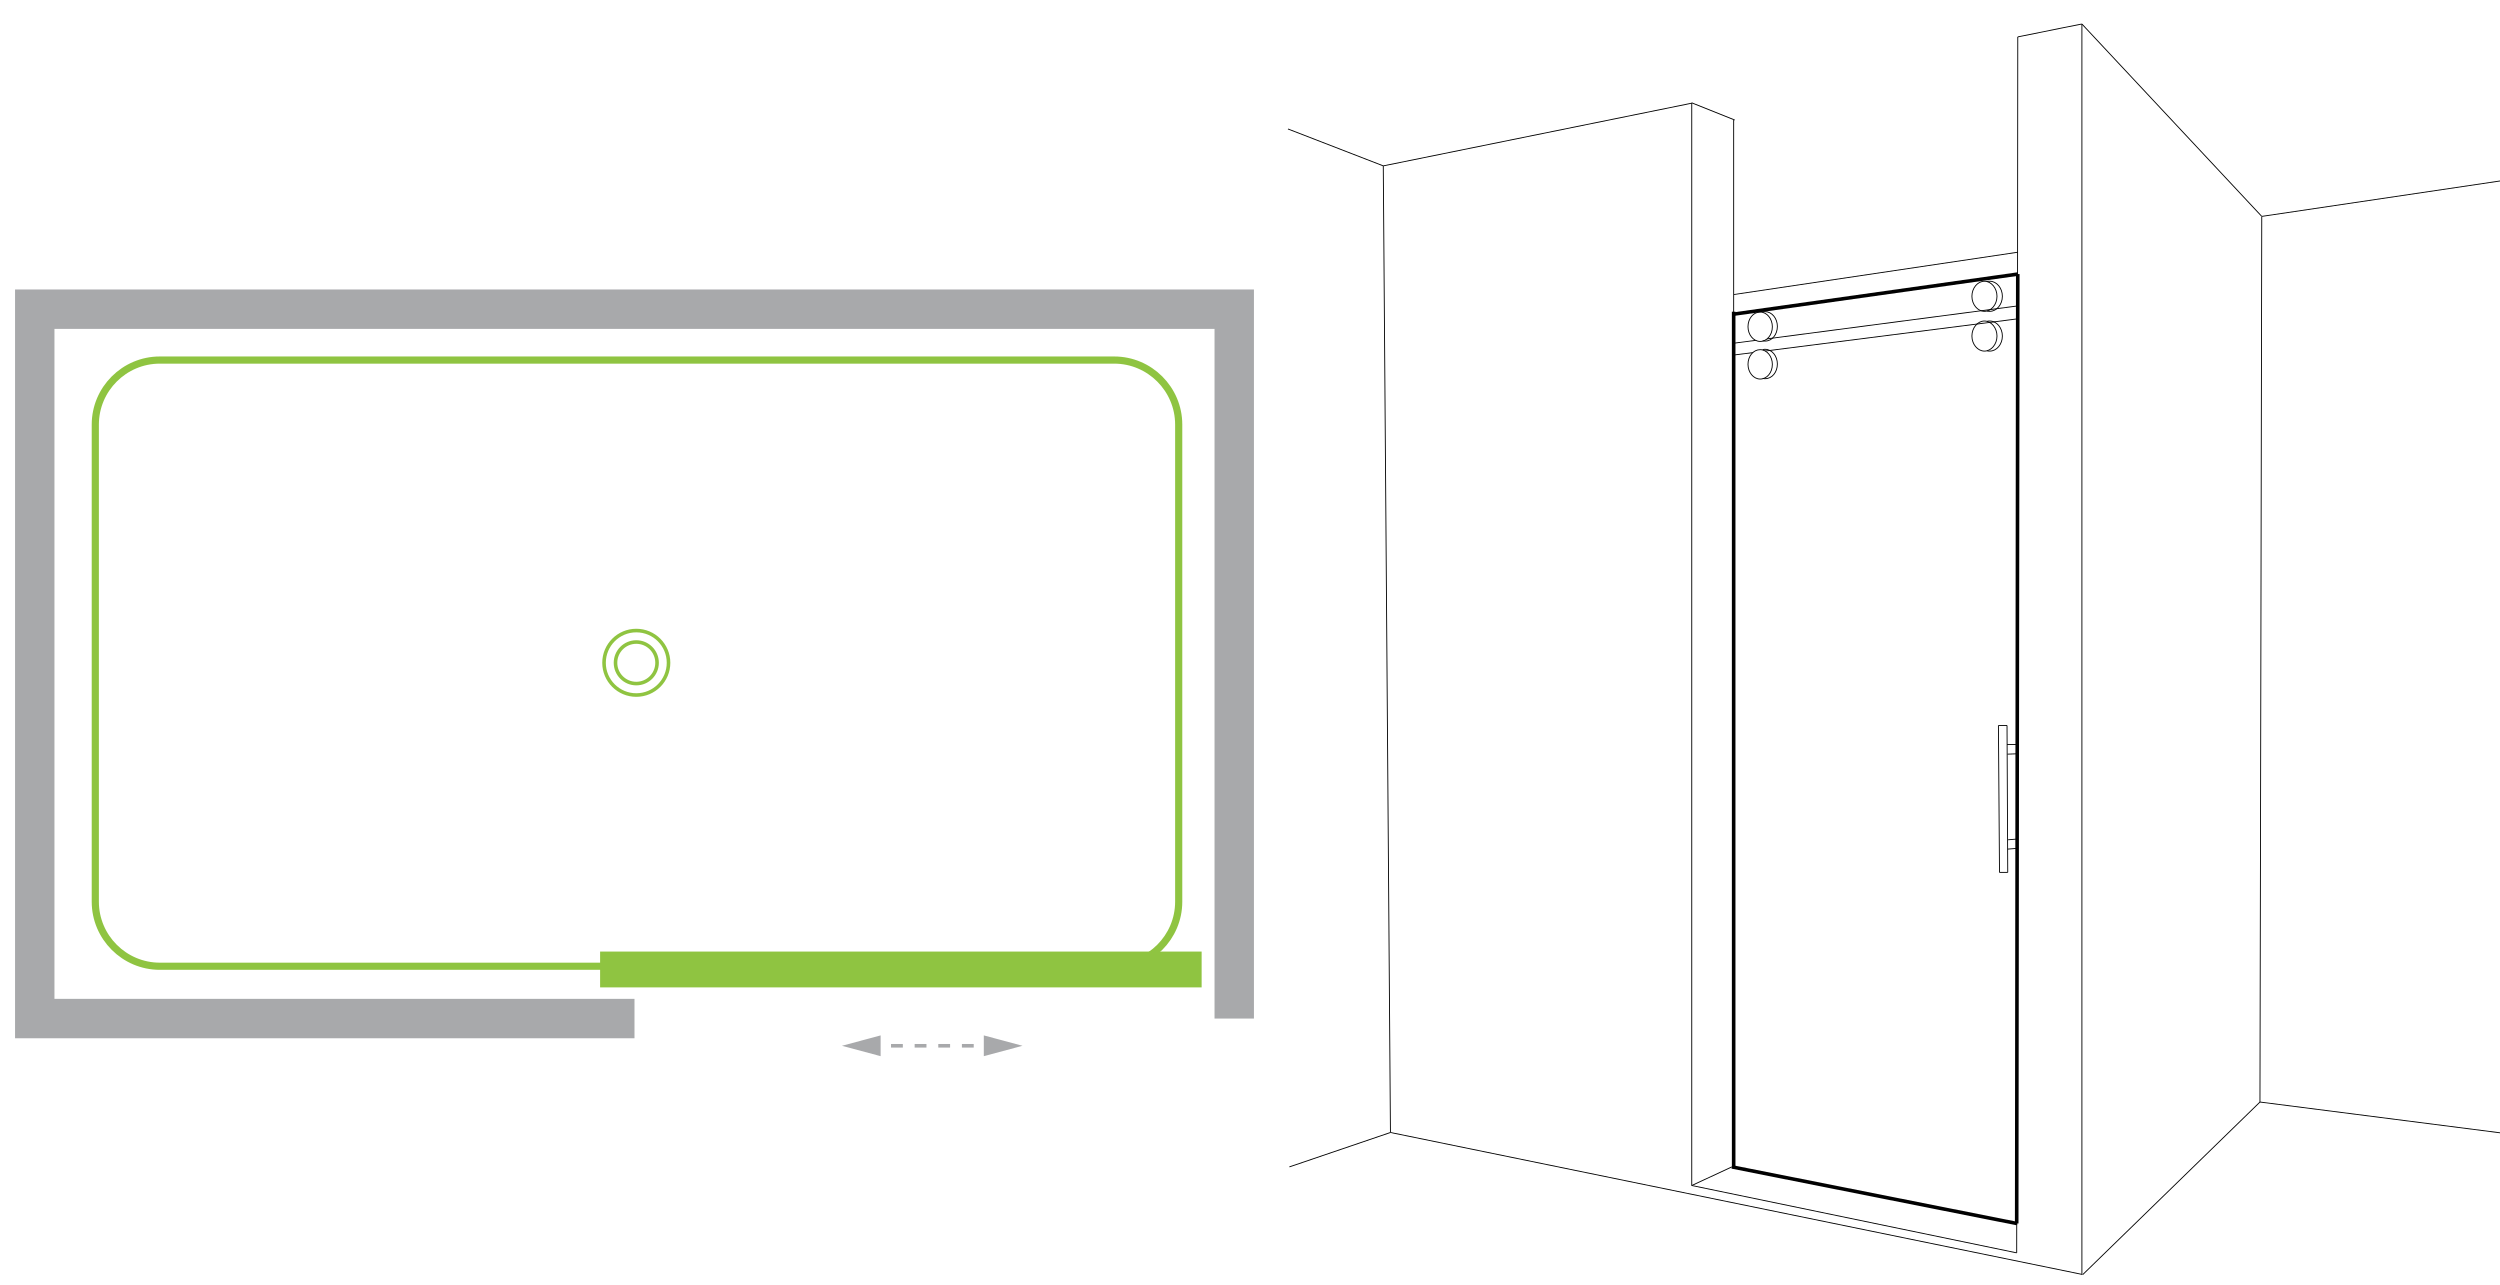 <?xml version="1.0" encoding="UTF-8"?>
<!-- Generator: Adobe Illustrator 26.0.2, SVG Export Plug-In . SVG Version: 6.00 Build 0)  -->
<svg xmlns="http://www.w3.org/2000/svg" xmlns:xlink="http://www.w3.org/1999/xlink" version="1.1" id="Layer_1" x="0px" y="0px" viewBox="0 0 697.8 358.7" style="enable-background:new 0 0 697.8 358.7;" xml:space="preserve">
<style type="text/css">
	.st0{fill:#FFFFFF;}
	.st1{fill:none;stroke:#8FC441;stroke-width:10;stroke-miterlimit:10;}
	.st2{fill:none;stroke:#A8A9AB;stroke-width:11;stroke-miterlimit:10;}
	.st3{fill:none;stroke:#8FC441;stroke-width:2;stroke-miterlimit:10;}
	.st4{fill:none;stroke:#010101;stroke-width:0.251;}
	.st5{fill:none;stroke:#010101;stroke-width:0.25;}
	.st6{fill:#FFFFFF;stroke:#010101;stroke-width:0.251;}
	.st7{fill:none;stroke:#010101;}
	.st8{fill:none;stroke:#A8A9AB;stroke-miterlimit:10;}
	.st9{fill:none;stroke:#A8A9AB;stroke-miterlimit:10;stroke-dasharray:3.298,3.298;}
	.st10{fill:#A8A9AB;}
	.st11{fill:none;stroke:#8FC441;stroke-miterlimit:10;}
	.st12{display:none;}
</style>
<rect x="-1.9" y="-0.7" class="st0" width="701.5" height="361.3"></rect>
<image style="display:none;overflow:visible;" width="1920" height="1080" transform="matrix(1 0 0 1 -902.936 -297.925)">
</image>
<line class="st1" x1="167.5" y1="270.6" x2="335.4" y2="270.6"></line>
<path class="st2" d="M177.1,284.3"></path>
<path class="st2" d="M339,284.3"></path>
<polyline class="st2" points="177.1,284.3 9.7,284.3 9.7,86.3 344.5,86.3 344.5,284.3 "></polyline>
<g>
	<path class="st3" d="M329,251.7c0,9.9-8.1,18-18,18H44.6c-9.9,0-18-8.1-18-18V118.5c0-9.9,8.1-18,18-18H311c9.9,0,18,8.1,18,18   V251.7z"></path>
</g>
<g>
	<path class="st4" d="M550.4,82.7c0-2.3,1.6-4.2,3.5-4.2c1.9,0,3.5,1.9,3.5,4.2c0,2.3-1.6,4.2-3.5,4.2C552,86.9,550.4,85,550.4,82.7   z"></path>
	<path class="st4" d="M554.6,78.6c0.2-0.1,0.5-0.1,0.8-0.1c1.9,0,3.5,1.9,3.5,4.2c0,2.3-1.6,4.2-3.5,4.2c-0.3,0-0.5,0-0.8-0.1"></path>
	<path class="st4" d="M550.4,93.8c0-2.3,1.6-4.2,3.5-4.2c1.9,0,3.5,1.9,3.5,4.2c0,2.3-1.6,4.2-3.5,4.2C552,98,550.4,96.1,550.4,93.8   z"></path>
	<path class="st4" d="M554.6,89.7c0.2-0.1,0.5-0.1,0.8-0.1c1.9,0,3.5,1.9,3.5,4.2c0,2.3-1.6,4.2-3.5,4.2c-0.3,0-0.5,0-0.8-0.1"></path>
	<line class="st5" x1="483.9" y1="99.1" x2="563.1" y2="89"></line>
	<line class="st5" x1="483.9" y1="95.8" x2="563.1" y2="85.4"></line>
	<path class="st6" d="M487.9,101.7c0-2.3,1.5-4.1,3.4-4.1c1.9,0,3.4,1.9,3.4,4.1c0,2.3-1.5,4.1-3.4,4.1   C489.4,105.8,487.9,103.9,487.9,101.7z"></path>
	<path class="st4" d="M492,97.6c0.2-0.1,0.5-0.1,0.7-0.1c1.9,0,3.4,1.9,3.4,4.1c0,2.3-1.5,4.1-3.4,4.1c-0.3,0-0.5,0-0.7-0.1"></path>
	<path class="st6" d="M487.9,91.2c0-2.3,1.5-4.1,3.4-4.1c1.9,0,3.4,1.9,3.4,4.1c0,2.3-1.5,4.1-3.4,4.1   C489.4,95.3,487.9,93.4,487.9,91.2z"></path>
	<path class="st4" d="M492,87.1c0.2-0.1,0.5-0.1,0.7-0.1c1.9,0,3.4,1.9,3.4,4.1c0,2.3-1.5,4.1-3.4,4.1c-0.3,0-0.5,0-0.7-0.1"></path>
	<line class="st5" x1="484" y1="82.2" x2="563.2" y2="70.4"></line>
	<line class="st5" x1="386.1" y1="46.3" x2="359.5" y2="36"></line>
	<line class="st5" x1="386.1" y1="46.3" x2="388.1" y2="316.1"></line>
	<line class="st5" x1="472.2" y1="28.7" x2="472.2" y2="330.9"></line>
	<line class="st5" x1="472.2" y1="330.9" x2="562.9" y2="349.7"></line>
	<line class="st5" x1="581.1" y1="355.7" x2="388.1" y2="316.1"></line>
	<line class="st7" x1="483.4" y1="325.7" x2="562.9" y2="341.5"></line>
	<line class="st5" x1="483.4" y1="325.7" x2="472.2" y2="330.9"></line>
	<line class="st7" x1="483.9" y1="87" x2="483.9" y2="325.7"></line>
	<line class="st5" x1="483.9" y1="33.5" x2="483.9" y2="99.1"></line>
	<line class="st7" x1="483.8" y1="87.7" x2="563.2" y2="76.5"></line>
	<line class="st5" x1="388.1" y1="316.1" x2="359.9" y2="325.7"></line>
	<line class="st5" x1="562.9" y1="341.9" x2="562.9" y2="338.5"></line>
	<line class="st4" x1="563.2" y1="10.3" x2="562.9" y2="349.7"></line>
	<line class="st4" x1="560.2" y1="202.5" x2="560.4" y2="243.5"></line>
	<line class="st4" x1="557.8" y1="202.5" x2="558.1" y2="243.5"></line>
	<line class="st4" x1="558.1" y1="243.5" x2="560.4" y2="243.5"></line>
	<line class="st4" x1="557.8" y1="202.5" x2="560.2" y2="202.5"></line>
	<line class="st4" x1="563" y1="234.2" x2="560.5" y2="234.4"></line>
	<line class="st4" x1="563" y1="236.8" x2="560.4" y2="237"></line>
	<line class="st4" x1="563" y1="210.4" x2="560.3" y2="210.5"></line>
	<line class="st4" x1="563" y1="207.8" x2="560.2" y2="207.8"></line>
	<path class="st5" d="M563.2,10.3c9.3-1.9,17.9-3.6,17.9-3.6"></path>
	<line class="st5" x1="386.1" y1="46.3" x2="472.2" y2="28.8"></line>
	<line class="st5" x1="472.2" y1="28.7" x2="484.2" y2="33.5"></line>
	<line class="st4" x1="581.1" y1="6.7" x2="581.1" y2="355.8"></line>
	<line class="st5" x1="631.3" y1="60.4" x2="697.9" y2="50.5"></line>
	<line class="st5" x1="631.3" y1="60.5" x2="630.8" y2="307.6"></line>
	<line class="st5" x1="581.3" y1="355.8" x2="630.8" y2="307.6"></line>
	<line class="st5" x1="630.8" y1="307.6" x2="697.9" y2="316.2"></line>
	<line class="st5" x1="581.1" y1="6.7" x2="631.3" y2="60.4"></line>
	<line class="st7" x1="563.2" y1="76.5" x2="562.9" y2="341.5"></line>
</g>
<g>
	<g>
		<line class="st8" x1="243.9" y1="291.9" x2="245.4" y2="291.9"></line>
		<line class="st9" x1="248.7" y1="291.9" x2="273.4" y2="291.9"></line>
		<line class="st8" x1="275" y1="291.9" x2="276.5" y2="291.9"></line>
		<g>
			<polygon class="st10" points="245.8,294.8 235,291.9 245.8,289    "></polygon>
		</g>
		<g>
			<polygon class="st10" points="274.6,294.8 285.4,291.9 274.6,289    "></polygon>
		</g>
	</g>
</g>
<circle class="st11" cx="177.6" cy="185" r="9"></circle>
<circle class="st11" cx="177.6" cy="185" r="5.8"></circle>
<g class="st12">
	
		<image style="display:inline;overflow:visible;" width="939" height="675" transform="matrix(1 0 0 1 -216.966 -97.176)">
	</image>
</g>
</svg>
